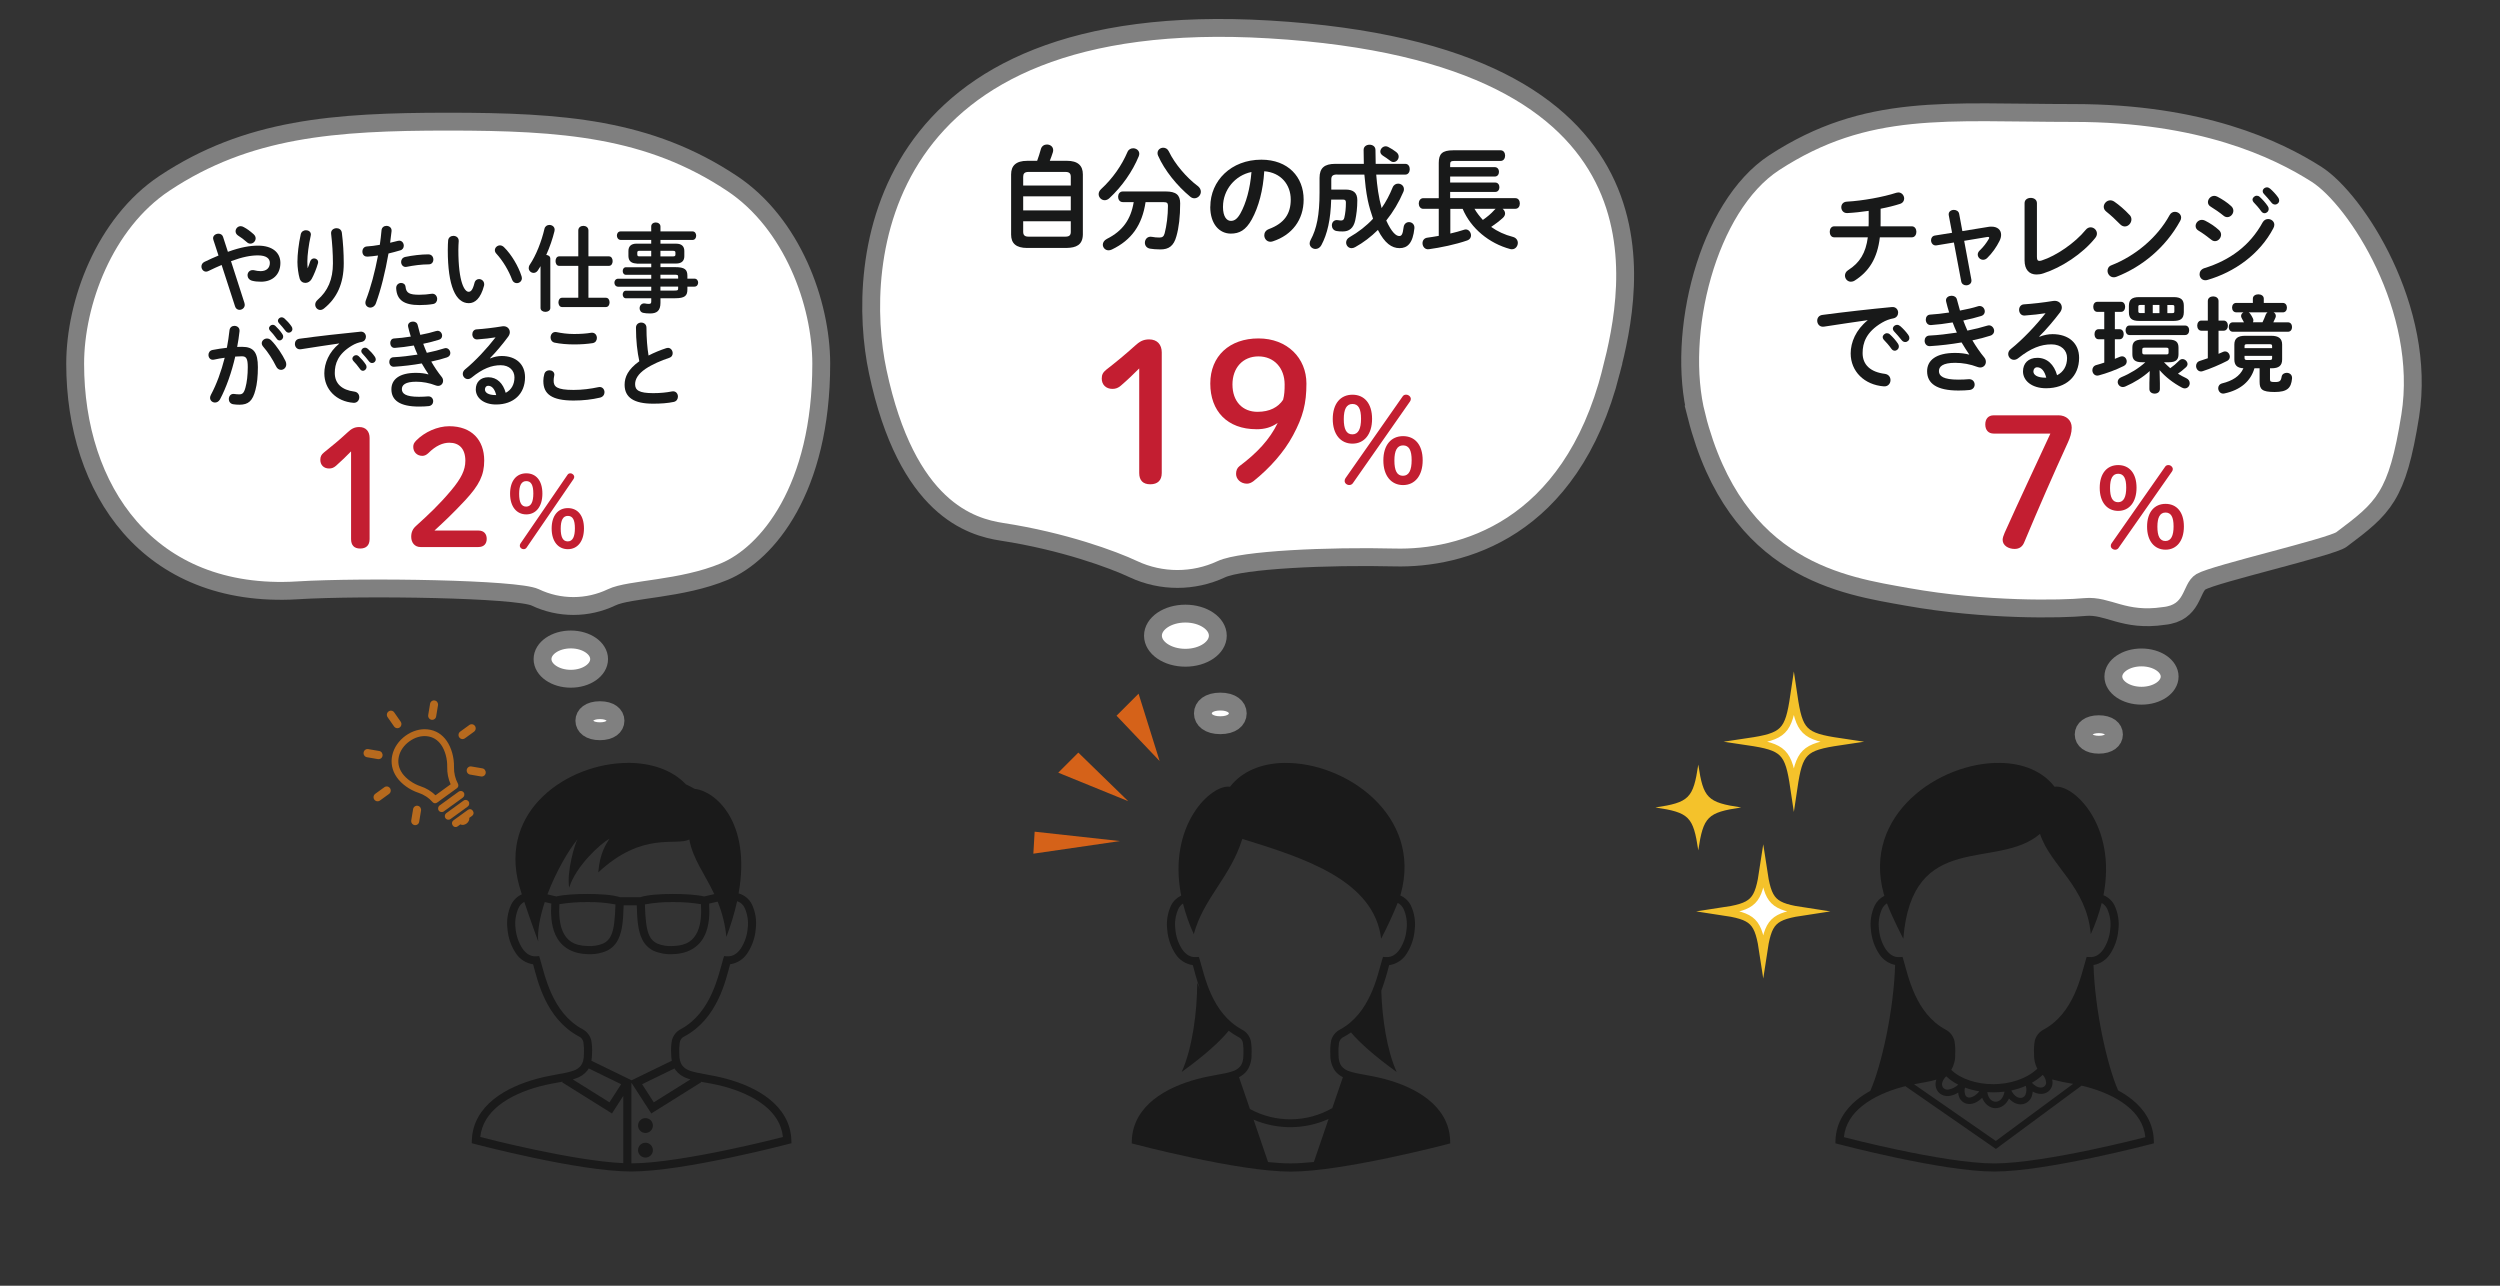 <?xml version="1.0" encoding="UTF-8"?>
<svg id="_働く上で重視していること" data-name="働く上で重視していること" xmlns="http://www.w3.org/2000/svg" viewBox="0 0 700 360">
  <rect x="0" y="0" width="700" height="360" fill="#333333" stroke="none"/>
  <defs>
    <style>
      .cls-1 {
        fill: #d56219;
      }

      .cls-1, .cls-2, .cls-3, .cls-4, .cls-5, .cls-6, .cls-7 {
        stroke-width: 0px;
      }

      .cls-2 {
        fill: #181919;
      }

      .cls-3 {
        fill: #1a1a1a;
      }

      .cls-4 {
        fill: #c31e31;
      }

      .cls-8 {
        fill: none;
        stroke: #f4c22b;
        stroke-width: 2px;
      }

      .cls-8, .cls-9 {
        stroke-miterlimit: 10;
      }

      .cls-5, .cls-9 {
        fill: #fff;
      }

      .cls-9 {
        stroke: gray;
        stroke-width: 5px;
      }

      .cls-6 {
        fill: #b76a1e;
      }

      .cls-7 {
        fill: #f4c22b;
      }
    </style>
  </defs>
  <path class="cls-9" d="m475.02,116.43c-5.83-22.88,3.02-58.64,21.76-70.88,25.95-16.9,48.22-13.91,83.88-13.91,35.67,0,56.86,10.09,67.96,17.16,11.1,7.07,31.01,37.74,26.24,67.62-3.64,22.77-7.46,25.79-19.25,34.64-2.81,2.11-35.55,9.61-39.34,11.83-2.94,1.72-2.08,8.74-10.41,9.58-11.24,1.67-15.61-3.12-22.07-2.5-6.45.62-27.8,1.08-49.79-2.85-17.67-3.16-47.91-7.22-58.99-50.69Z"/>
  <ellipse class="cls-9" cx="599.62" cy="189.44" rx="7.88" ry="5.36"/>
  <path class="cls-9" d="m587.67,202.78c-2.79,0-4.24,1.29-4.24,2.87,0,1.59,1.45,2.87,4.24,2.87,2.79,0,4.24-1.29,4.24-2.87,0-1.59-1.48-2.87-4.24-2.87Z"/>
  <g>
    <path class="cls-2" d="m526.56,62.69v.68h8.76c.84,0,1.27.77,1.27,1.54s-.43,1.54-1.27,1.54h-8.96c-.69,5.93-3.08,9.58-7.03,12.1-.38.24-.75.33-1.07.33-.98,0-1.67-.83-1.67-1.72,0-.53.26-1.13.92-1.54,3.23-2.05,4.9-4.78,5.48-9.17h-9.42c-.84,0-1.24-.77-1.24-1.54s.4-1.54,1.24-1.54h9.63c.03-.3.03-.59.03-.92v-3.41c-2.08.3-4.15.53-5.97.62-1.1.06-1.7-.8-1.7-1.63,0-.77.49-1.51,1.56-1.57,4.44-.24,10.2-1.3,13.86-2.49.2-.06.38-.09.55-.09.98,0,1.64.86,1.64,1.72,0,.59-.35,1.22-1.15,1.48-1.56.5-3.43.98-5.45,1.36v4.24Z"/>
    <path class="cls-2" d="m556.76,63.52c.29-.06.58-.06.87-.06,1.64,0,2.68.89,2.68,2.28,0,.53-.14,1.13-.46,1.75-.84,1.69-2.05,3.41-3.4,4.72-.37.39-.81.53-1.18.53-.81,0-1.5-.68-1.5-1.48,0-.36.17-.77.55-1.13,1.04-.98,1.87-2.08,2.54-3.23.09-.15.12-.24.12-.33,0-.21-.2-.27-.58-.21l-6.43,1.07,2.02,10.89c.17,1.01-.63,1.57-1.47,1.57-.63,0-1.24-.36-1.38-1.1l-2.05-10.89-4.84.8c-.98.18-1.56-.65-1.56-1.42,0-.62.35-1.22,1.1-1.33l4.79-.77-.92-4.87c-.2-1.01.61-1.54,1.44-1.54.66,0,1.33.36,1.47,1.13l.89,4.81,7.32-1.19Z"/>
    <path class="cls-2" d="m570.34,71.92c0,.83.2,1.13.69,1.13.17,0,.4-.03.66-.12,4.01-1.28,9.28-4.87,12.31-8.57.4-.5.89-.71,1.38-.71.92,0,1.76.77,1.76,1.75,0,.39-.14.83-.49,1.25-3.54,4.42-9.42,8.25-14.47,9.88-.69.24-1.35.33-1.96.33-2.02,0-3.34-1.33-3.34-3.95v-16.02c0-1.01.87-1.48,1.73-1.48s1.73.47,1.73,1.48v15.04Z"/>
    <path class="cls-2" d="m596.28,60.17c.38.39.52.83.52,1.28,0,1.01-.86,1.96-1.84,1.96-.43,0-.89-.18-1.3-.59-1.3-1.33-2.65-2.58-3.92-3.59-.49-.39-.69-.86-.69-1.33,0-.92.84-1.81,1.84-1.81.38,0,.75.12,1.15.39,1.33.92,2.88,2.23,4.24,3.71Zm12.68-.86c.89,0,1.76.65,1.76,1.63,0,.3-.09.62-.29.95-4.09,7.45-10.67,12.81-17.81,15.6-.29.12-.55.15-.78.15-1.04,0-1.73-.92-1.73-1.81,0-.65.32-1.28,1.12-1.57,6.54-2.55,12.8-7.68,16.26-14.03.35-.65.92-.92,1.47-.92Z"/>
    <path class="cls-2" d="m621.3,64.41c.43.39.6.86.6,1.3,0,.92-.78,1.81-1.7,1.81-.35,0-.72-.12-1.07-.42-1.01-.83-2.54-1.93-3.55-2.52-.58-.33-.81-.83-.81-1.3,0-.86.75-1.72,1.76-1.72.26,0,.58.06.87.21,1.35.68,2.77,1.6,3.89,2.64Zm13.78-3.08c.86,0,1.73.65,1.73,1.6,0,.3-.09.62-.26.95-3.83,7.33-10.92,12.31-18.45,14.5-.2.06-.43.09-.61.09-1.01,0-1.61-.83-1.61-1.69,0-.68.4-1.39,1.33-1.69,7.12-2.2,12.74-6.26,16.34-12.84.37-.65.95-.92,1.53-.92Zm-10.35-3.62c.43.39.61.86.61,1.31,0,.92-.78,1.78-1.7,1.78-.35,0-.72-.12-1.07-.42-1.01-.83-2.54-1.9-3.54-2.49-.58-.33-.81-.8-.81-1.3,0-.86.78-1.75,1.79-1.75.26,0,.58.09.87.24,1.3.68,2.74,1.6,3.86,2.64Zm5.97-1.78c0-.59.58-1.13,1.21-1.13.26,0,.55.09.81.33.78.71,1.64,1.66,2.25,2.58.2.27.26.53.26.8,0,.65-.55,1.19-1.15,1.19-.35,0-.69-.18-.95-.56-.69-.98-1.47-1.84-2.13-2.52-.2-.24-.29-.47-.29-.68Zm2.85-2.37c0-.59.55-1.1,1.21-1.1.29,0,.58.12.87.36.75.65,1.61,1.57,2.22,2.43.23.3.32.59.32.89,0,.65-.55,1.13-1.15,1.13-.35,0-.72-.15-1.01-.53-.66-.86-1.47-1.75-2.13-2.46-.23-.24-.32-.47-.32-.71Z"/>
    <path class="cls-2" d="m522.91,89.65c-3.46.47-8.04,1.19-12.19,1.81-1.21.18-1.9-.74-1.9-1.66,0-.77.46-1.51,1.5-1.63,6-.8,13.43-1.63,19.43-2.2,1.12-.09,1.73.74,1.73,1.57,0,.71-.43,1.42-1.33,1.6-1.01.18-2.1.56-3.17,1.19-4.5,2.64-5.45,5.73-5.45,8.54,0,3.29,2.22,5.31,6.25,5.81,1.07.15,1.56.95,1.56,1.75,0,.92-.66,1.84-1.87,1.75-5.45-.42-9.28-4.18-9.28-9.23,0-3.11,1.47-6.61,4.73-9.25v-.06Zm4.24,4.78c0-.59.58-1.13,1.21-1.13.26,0,.55.09.81.33.78.71,1.64,1.66,2.25,2.58.2.27.26.53.26.8,0,.65-.55,1.19-1.15,1.19-.35,0-.69-.18-.95-.56-.69-.98-1.47-1.84-2.13-2.52-.2-.24-.29-.47-.29-.68Zm2.85-2.37c0-.59.55-1.1,1.21-1.1.29,0,.58.12.87.36.75.65,1.61,1.57,2.22,2.43.23.3.32.59.32.89,0,.65-.55,1.13-1.15,1.13-.35,0-.72-.15-1.01-.53-.66-.86-1.47-1.75-2.13-2.46-.23-.24-.32-.47-.32-.71Z"/>
    <path class="cls-2" d="m551.37,99.23c-.63-.92-1.38-2.08-2.13-3.35-2.85.5-5.94.86-8.85,1.04-.98.06-1.5-.74-1.5-1.51,0-.71.43-1.42,1.33-1.45,2.51-.12,5.13-.45,7.7-.83-.43-.95-.84-1.9-1.18-2.85-2.13.36-4.24.62-6.05.74-.98.06-1.47-.74-1.47-1.51,0-.71.4-1.39,1.24-1.42,1.56-.09,3.43-.3,5.3-.59-.32-1.01-.6-2.02-.83-3-.03-.12-.06-.27-.06-.39,0-.86.81-1.3,1.58-1.3.66,0,1.33.33,1.5,1.1.26,1.01.55,2.05.84,3.05,1.93-.36,3.69-.77,4.99-1.19.17-.06.35-.09.52-.09.87,0,1.44.77,1.44,1.51,0,.53-.29,1.07-.98,1.28-1.44.44-3.17.89-5.04,1.28.35.95.75,1.9,1.15,2.82,2.08-.42,3.98-.89,5.56-1.39.17-.06.32-.09.46-.09.86,0,1.47.8,1.47,1.57,0,.53-.32,1.1-1.07,1.33-1.44.47-3.14.92-5.02,1.31.98,1.66,2.13,3.35,3.34,4.81.32.39.43.8.43,1.22,0,.83-.63,1.57-1.59,1.57-.23,0-.49-.06-.75-.15-2.02-.77-4.18-1.16-6.25-1.16-3.54,0-4.55,1.07-4.55,2.31,0,1.42,1.24,2.4,5.45,2.4,1.18,0,1.99-.06,2.85-.12,1.12-.09,1.7.71,1.7,1.51,0,.71-.49,1.42-1.44,1.51-.81.09-1.84.15-3.08.15-6.08,0-8.79-1.96-8.79-5.4,0-3.05,2.48-5.13,7.84-5.13,1.56,0,2.91.18,3.92.47l.03-.06Z"/>
    <path class="cls-2" d="m571.05,94.3c1.21-.5,2.51-.74,3.66-.74,4.5,0,7.44,2.52,7.44,6.64,0,5.19-3.63,8.51-9.25,8.51-3.95,0-6.46-2.08-6.46-4.72,0-2.22,1.44-3.8,4.01-3.8,2.77,0,4.7,1.9,5.53,4.87,1.79-.89,2.8-2.61,2.8-4.84,0-2.11-1.61-3.8-4.38-3.8-2.91,0-5.74,1.04-9.28,3.86-.4.33-.84.47-1.21.47-.89,0-1.61-.77-1.61-1.63,0-.47.2-.98.72-1.39,3.34-2.67,7.06-6.62,9.74-10.03-1.61.27-3.57.47-5.85.65-1.01.06-1.56-.77-1.56-1.6,0-.74.46-1.51,1.41-1.54,2.33-.15,5.39-.5,8.16-.95,1.41-.21,2.39.71,2.39,1.84,0,.45-.17.92-.52,1.39-1.7,2.25-3.89,4.83-5.79,6.7l.06.09Zm-.66,8.54c-.61,0-1.04.5-1.04,1.16,0,.98,1.09,1.75,3.37,1.75h.23c-.49-1.9-1.35-2.91-2.57-2.91Z"/>
    <path class="cls-2" d="m589.19,94.99h-1.61c-.75,0-1.12-.71-1.12-1.42s.38-1.39,1.12-1.39h1.61v-4.86h-1.96c-.75,0-1.12-.71-1.12-1.42s.38-1.39,1.12-1.39h6.69c.75,0,1.12.71,1.12,1.39s-.38,1.42-1.12,1.42h-1.76v4.86h1.36c.75,0,1.12.71,1.12,1.39s-.38,1.42-1.12,1.42h-1.36v5.49c.46-.18.92-.39,1.36-.56.23-.09.46-.15.66-.15.78,0,1.3.71,1.3,1.42,0,.5-.23.98-.81,1.28-2.19,1.1-4.9,2.08-7,2.64-.14.03-.29.06-.43.06-.86,0-1.38-.77-1.38-1.51,0-.62.35-1.25,1.12-1.45.69-.18,1.44-.42,2.22-.68v-6.53Zm10.61,6.44c-2.05,0-2.74-.74-2.74-2.25v-1.84c0-1.51.69-2.25,2.74-2.25h7.44c2.05,0,2.74.74,2.74,2.25v1.84c0,1.51-.69,2.25-2.74,2.25h-1.33c.58.59,1.15,1.13,1.76,1.66.92-.65,1.58-1.19,2.51-2.13.29-.3.6-.42.92-.42.72,0,1.41.68,1.41,1.39,0,.3-.14.62-.43.89-.87.8-1.56,1.33-2.25,1.81.75.47,1.53.89,2.31,1.25.69.33.98.86.98,1.42,0,.74-.55,1.45-1.38,1.45-.23,0-.49-.06-.78-.21-2.39-1.25-4.7-3.03-6.28-4.92l.09,3.65v1.66c0,.86-.72,1.28-1.47,1.28s-1.47-.42-1.47-1.28v-1.69l.09-3.35c-1.87,1.72-4.27,3.2-6.77,4.3-.26.12-.52.18-.75.18-.84,0-1.44-.71-1.44-1.42,0-.53.32-1.07,1.07-1.36,2.45-1.01,4.84-2.49,6.66-4.15h-.86Zm-3.57-7.62c-.72,0-1.07-.68-1.07-1.33s.35-1.33,1.07-1.33h15.62c.75,0,1.12.65,1.12,1.33s-.38,1.33-1.12,1.33h-15.62Zm2.71-3.95c-2.05,0-2.85-.74-2.85-2.43v-1.81c0-1.69.81-2.43,2.85-2.43h9.68c2.05,0,2.85.74,2.85,2.43v1.81c-.03,1.99-1.12,2.4-2.85,2.43h-9.68Zm1.58-2.19v-2.28h-1.21c-.46,0-.58.12-.58.47v1.33c0,.38.23.47.58.47h1.21Zm6.05,11.57c.49,0,.63-.15.63-.53v-.83c0-.38-.14-.53-.63-.53h-6.11c-.49,0-.63.15-.63.53v.83c0,.42.26.53.63.53h6.11Zm-3.8-11.57h1.87v-2.28h-1.87v2.28Zm4.09,0h1.38c.46,0,.58-.12.58-.47v-1.33c0-.36-.12-.47-.58-.47h-1.38v2.28Z"/>
    <path class="cls-2" d="m621.17,99.08c.43-.18.89-.39,1.3-.56.2-.09.37-.12.55-.12.78,0,1.33.74,1.33,1.48,0,.45-.23.89-.72,1.16-2.08,1.07-4.78,2.22-6.86,2.88-.17.06-.35.09-.49.09-.84,0-1.38-.77-1.38-1.54,0-.59.32-1.19,1.07-1.42.69-.21,1.44-.47,2.22-.74v-7.71h-1.82c-.75,0-1.15-.71-1.15-1.42s.4-1.42,1.15-1.42h1.82v-5.49c0-.86.75-1.28,1.5-1.28s1.5.42,1.5,1.28v5.49h1.44c.78,0,1.18.71,1.18,1.42s-.4,1.42-1.18,1.42h-1.44v6.5Zm14.44,7.21c0,.56.2.68,1.41.68,1.33,0,1.64-.3,1.84-1.51.12-.71.78-1.07,1.41-1.07.81,0,1.61.53,1.5,1.63-.26,2.61-1.3,3.74-4.87,3.74s-4.21-.77-4.21-2.88v-3.77h-1.44c-1.07,3.62-3.86,6.08-8.42,7.06-1.04.24-1.73-.62-1.73-1.48,0-.59.35-1.16,1.15-1.36,2.74-.68,4.9-1.93,5.91-4.21-1.76-.09-2.54-.86-2.54-2.46v-4.18c0-1.72.98-2.46,3.03-2.46h7.29c2.05,0,3.06.74,3.06,2.46v4.18c0,1.72-.92,2.46-2.97,2.46h-.43v3.17Zm-9.48-18.84c-.75,0-1.15-.65-1.15-1.33s.4-1.3,1.15-1.3h4.67v-1.19c0-.83.78-1.22,1.53-1.22s1.53.39,1.53,1.22v1.19h5.33c.78,0,1.15.65,1.15,1.33s-.37,1.31-1.15,1.31h-2.57c.38.21.61.56.61,1.01,0,.15-.03.33-.12.53-.17.39-.35.8-.58,1.25h4.09c.78,0,1.15.65,1.15,1.33s-.38,1.31-1.15,1.31h-15.42c-.75,0-1.15-.65-1.15-1.33s.4-1.31,1.15-1.31h3.11c-.2-.42-.35-.68-.61-1.13-.14-.24-.2-.47-.2-.65,0-.45.29-.8.66-1.01h-2.05Zm10.06,9.46c0-.38-.12-.53-.66-.53h-6.4c-.52,0-.66.15-.66.53v.56h7.72v-.56Zm-.66,3.89c.52,0,.66-.15.66-.53v-.62h-7.72v.62c0,.44.29.53.66.53h6.4Zm-5.91-13.35c.17.09.32.24.43.39.29.42.49.74.75,1.28.12.21.14.42.14.62,0,.18-.06.36-.12.5h2.68c.38-.77.66-1.48.92-2.17.12-.27.29-.47.49-.62h-5.3Z"/>
  </g>
  <g>
    <path class="cls-4" d="m576.32,116.28c2.25,0,3.76,1.4,3.76,3.46,0,1.45-.45,2.8-1.05,4.11-4.26,9.32-8.07,18.03-12.27,28.05-.45,1.1-1.3,1.8-2.66,1.8-1.75,0-3.36-.95-3.36-2.55,0-.5.2-1.15.55-1.95,4.11-9.17,8.47-18.38,12.82-27.8h-15.88c-1.5,0-2.35-1-2.35-2.56s.85-2.55,2.35-2.55h18.08Z"/>
    <path class="cls-4" d="m598.23,136.56c0,4.06-2.06,6.49-5.14,6.49s-5.17-2.4-5.17-6.46,2.06-6.37,5.17-6.37,5.14,2.28,5.14,6.34Zm-7.42.06c0,2.58.65,4,2.25,4s2.28-1.51,2.28-4.09-.68-3.88-2.25-3.88-2.28,1.39-2.28,3.97Zm15.45-5.97c.22-.31.52-.43.89-.43.68,0,1.23.55,1.23,1.11,0,.25-.06.46-.22.68l-15.02,21.48c-.18.25-.52.43-.89.43-.65,0-1.23-.46-1.23-1.08,0-.25.06-.49.22-.71l15.02-21.48Zm5.23,16.77c0,4.06-2.06,6.49-5.14,6.49s-5.17-2.4-5.17-6.46,2.06-6.37,5.17-6.37,5.14,2.28,5.14,6.34Zm-7.42.06c0,2.58.65,4,2.25,4s2.28-1.51,2.28-4.09-.68-3.88-2.25-3.88-2.28,1.39-2.28,3.97Z"/>
  </g>
  <path class="cls-9" d="m451.11,104c5.99-23.51,20.23-88.88-95.76-95.76-110.98-6.59-116.05,65.34-109.59,95.76,8.17,38.5,26.13,43.57,34.8,44.91,17.18,2.64,31.1,7.77,36.84,10.48,7.75,3.62,16.8,3.62,24.55,0,5.74-2.68,30.11-3.76,48.55-3.3,18.44.46,49.23-7.42,60.62-52.09Z"/>
  <ellipse class="cls-9" cx="331.91" cy="177.99" rx="9.08" ry="6.18"/>
  <path class="cls-9" d="m341.69,196.44c-3.21,0-4.88,1.48-4.88,3.31s1.67,3.31,4.88,3.31c3.21,0,4.88-1.48,4.88-3.31,0-1.83-1.7-3.31-4.88-3.31Z"/>
  <path class="cls-9" d="m83.2,165.29c19.27-1.12,61.63-.41,66.64,1.97,6.76,3.23,14.65,3.23,21.41,0,5-2.41,19.52-2.19,31.58-7.22,12.06-5.04,27.12-23.14,27.12-58.19,0-17.03-8.16-39.31-24.96-50.48-23.25-15.49-47.52-17.31-79.49-17.31s-56.23,1.82-79.49,17.29c-16.79,11.2-24.96,33.48-24.96,50.51,0,35.05,20.31,65.86,62.14,63.45Z"/>
  <ellipse class="cls-9" cx="159.83" cy="184.55" rx="7.92" ry="5.5"/>
  <path class="cls-9" d="m163.62,201.8c0,1.63,1.49,2.95,4.36,2.95s4.36-1.32,4.36-2.95-1.49-2.95-4.36-2.95-4.36,1.32-4.36,2.95Z"/>
  <g>
    <path class="cls-2" d="m62.04,74.2c-1.14.48-2.38,1.04-3.72,1.7-.23.11-.43.16-.63.16-.76,0-1.29-.72-1.29-1.43,0-.51.25-1.01.83-1.3,1.44-.69,2.73-1.28,3.95-1.78l-1.44-4.41c-.05-.16-.08-.29-.08-.43,0-.8.79-1.28,1.52-1.28.53,0,1.06.27,1.26.85l1.37,4.23c3.62-1.3,6.17-1.73,8.45-1.73,3.97,0,6.25,1.91,6.25,4.84,0,3.32-2.25,5.26-5.41,5.26-1.01,0-1.77-.08-2.5-.27-.89-.24-1.29-.9-1.29-1.54,0-.74.53-1.44,1.42-1.44.15,0,.3,0,.48.05.51.13,1.14.24,1.77.24,1.62,0,2.58-.88,2.58-2.31,0-1.2-.96-2.1-3.34-2.1-2,0-4.3.42-7.54,1.62l3.77,11.72c.05.19.08.35.08.5,0,.85-.73,1.41-1.47,1.41-.51,0-1.04-.29-1.24-.96l-3.77-11.62Zm9.54-7.47c0,.8-.68,1.49-1.47,1.49-.33,0-.68-.11-1.01-.43-.78-.69-1.54-1.28-2.48-1.86-.46-.32-.66-.77-.66-1.17,0-.74.61-1.43,1.42-1.43.28,0,.58.08.89.27.94.5,1.67,1.04,2.73,1.97.41.37.58.77.58,1.17Z"/>
    <path class="cls-2" d="m86.19,75.03c.25-.61.43-1.12.66-1.83.2-.58.66-.85,1.09-.85.58,0,1.14.42,1.14,1.06,0,.11-.03.21-.05.32-.43,1.52-1.11,3.19-1.77,4.39-.41.72-1.09,1.09-1.75,1.09-.71,0-1.39-.42-1.62-1.28-.33-1.14-.61-3.06-.61-4.57,0-2.13.33-5.05.94-7.81.2-.74.83-1.09,1.44-1.09.71,0,1.39.42,1.39,1.2,0,.11-.03.21-.05.35-.56,2.47-.94,5.5-.94,7.1,0,.85.03,1.41.08,1.94h.05Zm8.04-11.14c.68,0,1.37.4,1.49,1.28.35,2.79.53,5.69.53,8.56,0,5.77-1.97,9.78-5.51,12.63-.35.29-.73.43-1.06.43-.78,0-1.42-.69-1.42-1.49,0-.45.2-.93.66-1.33,2.88-2.5,4.3-5.74,4.3-10.23,0-2.74-.18-5.5-.51-8.32-.1-.98.71-1.52,1.52-1.52Z"/>
    <path class="cls-2" d="m102.86,71.84c-.91.08-1.39-.64-1.39-1.38s.43-1.41,1.29-1.46c1.01-.05,2.23-.21,3.59-.45.23-1.46.33-2.63.48-4.09.08-.82.73-1.22,1.39-1.22.76,0,1.52.53,1.42,1.49-.13,1.28-.25,2.23-.4,3.24.71-.16,1.44-.35,2.18-.53.13-.03.25-.05.38-.05.78,0,1.26.69,1.26,1.41,0,.56-.3,1.12-.99,1.3-1.16.35-2.28.64-3.29.88-.91,5.21-2.12,10.13-3.54,13.98-.3.8-.94,1.17-1.54,1.17-.71,0-1.39-.53-1.39-1.36,0-.24.05-.48.15-.74,1.39-3.62,2.5-7.84,3.39-12.49-1.09.16-2.1.27-2.99.32Zm9.49,7.39c.58,0,1.14.35,1.21,1.12.18,1.7,1.09,2.18,3.84,2.18,1.29,0,2.4-.11,3.42-.27,1.01-.16,1.59.67,1.59,1.46,0,.64-.38,1.28-1.16,1.41-1.09.19-2.35.29-3.79.29-4.35,0-6.35-1.41-6.53-4.68-.05-.98.68-1.52,1.42-1.52Zm7.62-8c.91,0,1.37.72,1.37,1.43s-.43,1.36-1.29,1.36c-2.02,0-4.38.32-6.17.69-.96.21-1.57-.56-1.57-1.36,0-.61.35-1.22,1.16-1.41,1.97-.42,4.48-.72,6.5-.72Z"/>
    <path class="cls-2" d="m126.95,66.04c.78,0,1.54.5,1.49,1.49-.05.82-.1,1.46-.1,2.42,0,9.3,1.8,11.75,2.86,11.75.61,0,1.14-.43,1.64-2.42.18-.8.73-1.14,1.29-1.14.73,0,1.44.56,1.44,1.44,0,.16,0,.29-.05.45-.94,3.56-2.55,4.86-4.25,4.86-3.67,0-5.89-4.76-5.89-14.86,0-1.22.05-2.02.1-2.71.08-.85.78-1.28,1.47-1.28Zm19.08,11.27c.05.21.1.4.1.56,0,.88-.71,1.41-1.42,1.41-.53,0-1.09-.29-1.34-1.01-.91-2.45-2.55-5.24-4.38-7.23-.3-.32-.43-.66-.43-.98,0-.74.68-1.36,1.44-1.36.35,0,.76.16,1.11.5,2.12,2.07,4.05,5.4,4.91,8.11Z"/>
    <path class="cls-2" d="m151.35,74.52c-.25.4-.48.8-.73,1.17-.33.51-.78.72-1.21.72-.71,0-1.37-.58-1.37-1.36,0-.29.08-.61.3-.93,1.75-2.6,3.29-6.49,4.12-10.1.18-.69.76-1.04,1.37-1.04.73,0,1.47.48,1.47,1.33,0,.13-.03.27-.05.42-.51,2.1-1.32,4.47-2.3,6.65.61.05,1.14.4,1.14,1.06v13.79c0,.72-.68,1.09-1.37,1.09s-1.37-.37-1.37-1.09v-11.72Zm19.15-2.74c.71,0,1.04.67,1.04,1.33s-.33,1.33-1.04,1.33h-5.74v8.93h4.88c.71,0,1.04.64,1.04,1.3s-.33,1.3-1.04,1.3h-12.27c-.68,0-1.01-.66-1.01-1.3s.33-1.3,1.01-1.3h4.55v-8.93h-5.36c-.68,0-1.01-.66-1.01-1.33s.33-1.33,1.01-1.33h5.36v-7.26c0-.85.71-1.28,1.42-1.28s1.42.42,1.42,1.28v7.26h5.74Z"/>
    <path class="cls-2" d="m178.24,73.78c-1.29-.03-2.25-.56-2.28-2.05v-1.46c0-1.3.76-2.05,2.28-2.05h4.1v-1.04h-8.6c-.66-.05-1.01-.64-1.01-1.22s.33-1.14,1.01-1.17h8.6v-1.38c0-.74.63-1.12,1.27-1.12s1.32.4,1.32,1.14v1.36h8.96c.68,0,1.04.58,1.04,1.2s-.35,1.2-1.04,1.2h-8.96v1.04h4.4c1.52,0,2.28.74,2.28,2.05v1.46c0,1.3-.76,2.05-2.28,2.05h-4.4v1.01h4.1c2.73,0,3.44.69,3.44,2.45v.77h1.97c.68,0,1.04.56,1.04,1.12s-.35,1.12-1.04,1.12h-1.97v.8c0,1.75-.71,2.45-3.44,2.45h-4.1v1.28c0,2.26-1.06,2.98-2.88,2.98-.81,0-1.39-.05-1.9-.16-.73-.13-1.06-.72-1.06-1.3,0-.74.56-1.51,1.54-1.33.4.08.68.11,1.04.11.56,0,.68-.19.68-.69v-.88h-7.08c-.61,0-.91-.53-.91-1.06s.3-1.06.91-1.06h7.08v-1.12h-9.33c-.66-.05-.99-.58-.99-1.12s.33-1.06.99-1.12h9.33v-1.09h-7.08c-.61,0-.91-.53-.91-1.06s.3-1.06.91-1.06h7.08v-1.01h-4.1Zm4.1-1.99v-1.57h-3.24c-.53,0-.66.16-.66.53v.5c0,.48.25.53.66.53h3.24Zm2.58,0h3.54c.53,0,.66-.16.66-.53v-.5c0-.37-.13-.53-.66-.53h-3.54v1.57Zm0,6.22h4.96v-.48c0-.53-.15-.61-1.06-.61h-3.9v1.09Zm0,2.23v1.12h3.9c.91,0,1.06-.08,1.06-.61v-.5h-4.96Z"/>
    <path class="cls-2" d="m61.58,111.86c-.35.58-.86.85-1.37.85-.73,0-1.39-.53-1.39-1.33,0-.24.08-.53.23-.82,1.59-2.95,2.91-6.59,3.87-10.39-1.04.13-2.05.32-3.01.53-.99.21-1.54-.56-1.54-1.33,0-.61.35-1.22,1.14-1.38,1.29-.27,2.68-.45,4.02-.61.3-1.62.56-3.27.73-4.89.1-.85.73-1.25,1.39-1.25.76,0,1.52.53,1.42,1.51-.15,1.44-.38,2.92-.66,4.39.51-.03.96-.03,1.37-.03,3.24,0,4.43,1.54,4.43,5.71,0,2.5-.23,4.73-.68,6.35-.78,3.06-1.95,4.15-4.5,4.15-.61,0-1.24-.05-1.72-.13-.86-.13-1.24-.8-1.24-1.44,0-.8.53-1.57,1.49-1.44.48.05.86.11,1.39.11.88,0,1.34-.29,1.77-1.86.43-1.51.66-3.59.66-5.77,0-2.39-.43-3.03-1.64-3.03-.56,0-1.19.03-1.87.08-1.01,4.39-2.5,8.67-4.28,12.01Zm18.37-10.74c.15.32.2.64.2.9,0,.93-.71,1.54-1.47,1.54-.51,0-1.06-.29-1.39-1.01-.94-1.91-2.25-3.96-3.59-5.48-.28-.32-.41-.66-.41-.96,0-.74.71-1.33,1.47-1.33.4,0,.81.16,1.16.5,1.59,1.59,3.16,4.04,4.02,5.82Zm-4.63-9.17c0-.53.51-1.01,1.06-1.01.23,0,.48.08.71.29.68.64,1.44,1.49,1.97,2.31.18.24.23.48.23.72,0,.58-.48,1.06-1.01,1.06-.3,0-.61-.16-.83-.51-.61-.88-1.29-1.65-1.87-2.26-.18-.21-.25-.43-.25-.61Zm2.5-2.13c0-.53.48-.98,1.06-.98.25,0,.51.11.76.32.66.58,1.42,1.41,1.95,2.18.2.27.28.53.28.8,0,.58-.48,1.01-1.01,1.01-.3,0-.63-.13-.89-.48-.58-.77-1.29-1.57-1.87-2.21-.2-.21-.28-.42-.28-.64Z"/>
    <path class="cls-2" d="m94.94,96.17c-3.04.42-7.06,1.06-10.7,1.62-1.06.16-1.67-.67-1.67-1.49,0-.69.41-1.36,1.32-1.46,5.26-.72,11.79-1.46,17.05-1.97.99-.08,1.52.67,1.52,1.41,0,.64-.38,1.28-1.16,1.44-.89.16-1.85.5-2.78,1.06-3.95,2.37-4.78,5.13-4.78,7.66,0,2.95,1.95,4.76,5.49,5.21.94.13,1.37.85,1.37,1.57,0,.82-.58,1.65-1.64,1.57-4.78-.37-8.15-3.75-8.15-8.27,0-2.79,1.29-5.93,4.15-8.29v-.05Zm3.72,4.28c0-.53.51-1.01,1.06-1.01.23,0,.48.08.71.29.68.64,1.44,1.49,1.97,2.31.18.24.23.48.23.72,0,.58-.48,1.06-1.01,1.06-.3,0-.61-.16-.83-.51-.61-.88-1.29-1.65-1.87-2.26-.18-.21-.25-.43-.25-.61Zm2.5-2.13c0-.53.48-.98,1.06-.98.25,0,.51.11.76.32.66.58,1.42,1.41,1.95,2.18.2.27.28.53.28.8,0,.58-.48,1.01-1.01,1.01-.3,0-.63-.13-.89-.48-.58-.77-1.29-1.57-1.87-2.21-.2-.21-.28-.42-.28-.64Z"/>
    <path class="cls-2" d="m119.96,104.76c-.56-.82-1.21-1.86-1.87-3-2.5.45-5.21.77-7.77.93-.86.05-1.32-.66-1.32-1.36,0-.64.38-1.28,1.16-1.3,2.2-.11,4.5-.4,6.75-.74-.38-.85-.73-1.7-1.04-2.55-1.87.32-3.72.56-5.31.67-.86.05-1.29-.67-1.29-1.36,0-.64.35-1.25,1.09-1.28,1.37-.08,3.01-.27,4.66-.53-.28-.9-.53-1.81-.73-2.69-.03-.11-.05-.24-.05-.34,0-.77.71-1.17,1.39-1.17.58,0,1.16.29,1.32.98.23.9.48,1.83.73,2.74,1.7-.32,3.24-.69,4.38-1.06.15-.05.3-.08.46-.08.76,0,1.27.69,1.27,1.36,0,.48-.25.96-.86,1.14-1.27.4-2.78.8-4.43,1.14.3.85.66,1.7,1.01,2.53,1.82-.37,3.49-.8,4.88-1.25.15-.05.28-.08.41-.08.76,0,1.29.72,1.29,1.41,0,.48-.28.98-.94,1.2-1.26.43-2.76.82-4.4,1.17.86,1.49,1.87,3,2.93,4.31.28.34.38.72.38,1.09,0,.74-.56,1.41-1.39,1.41-.2,0-.43-.05-.66-.13-1.77-.69-3.67-1.04-5.49-1.04-3.11,0-4,.96-4,2.07,0,1.28,1.09,2.15,4.78,2.15,1.04,0,1.75-.05,2.5-.11.99-.08,1.49.64,1.49,1.36,0,.64-.43,1.28-1.27,1.36-.71.08-1.62.13-2.71.13-5.34,0-7.72-1.75-7.72-4.84,0-2.74,2.18-4.6,6.88-4.6,1.37,0,2.55.16,3.44.43l.03-.05Z"/>
    <path class="cls-2" d="m137.27,100.35c1.06-.45,2.2-.67,3.21-.67,3.95,0,6.53,2.26,6.53,5.95,0,4.65-3.19,7.63-8.12,7.63-3.47,0-5.67-1.86-5.67-4.23,0-1.99,1.26-3.4,3.52-3.4,2.43,0,4.12,1.7,4.86,4.36,1.57-.8,2.45-2.34,2.45-4.33,0-1.89-1.42-3.4-3.84-3.4-2.56,0-5.04.93-8.15,3.46-.35.29-.73.43-1.06.43-.78,0-1.42-.69-1.42-1.46,0-.43.18-.88.63-1.25,2.93-2.39,6.2-5.93,8.55-8.98-1.42.24-3.14.43-5.14.58-.89.05-1.37-.69-1.37-1.44,0-.66.41-1.36,1.24-1.38,2.05-.13,4.73-.45,7.16-.85,1.24-.19,2.1.64,2.1,1.65,0,.4-.15.82-.46,1.25-1.49,2.02-3.42,4.33-5.08,6.01l.05.08Zm-.58,7.66c-.53,0-.91.45-.91,1.04,0,.88.96,1.57,2.96,1.57h.2c-.43-1.7-1.19-2.6-2.25-2.6Z"/>
    <path class="cls-2" d="m152.13,106.73c0-.64.1-1.38.28-1.99.2-.74.81-1.06,1.42-1.06.71,0,1.39.45,1.39,1.22,0,.11-.03.24-.05.37-.1.4-.15.93-.15,1.33,0,1.67.86,2.58,5.59,2.58,2.45,0,4.81-.32,6.91-.77.15-.03.28-.05.4-.05.83,0,1.34.72,1.34,1.46,0,.64-.38,1.3-1.24,1.51-2.23.53-4.68.82-7.41.82-6.1,0-8.47-1.81-8.47-5.42Zm8.63-13.21c1.85,0,3.54-.13,4.78-.35,1.04-.13,1.59.66,1.59,1.46,0,.64-.35,1.28-1.14,1.44-1.52.24-3.29.37-5.21.37s-3.9-.16-5.51-.5c-.76-.19-1.11-.82-1.11-1.46,0-.85.61-1.7,1.67-1.49,1.34.29,3.06.53,4.93.53Z"/>
    <path class="cls-2" d="m178.07,91.76c0-.96.73-1.44,1.47-1.44s1.47.48,1.47,1.44c0,2.98.23,5.64.58,7.79,1.54-.8,3.26-1.51,4.98-2.07.15-.05.3-.08.46-.08.78,0,1.32.74,1.32,1.49,0,.56-.28,1.09-.94,1.3-2.25.74-4.78,1.83-6.65,3.08-2.18,1.49-2.93,2.95-2.93,4.31,0,1.65,1.04,2.5,5.06,2.5,2.02,0,3.82-.19,5.24-.48,1.09-.21,1.69.61,1.69,1.44,0,.66-.35,1.3-1.14,1.49-1.72.37-3.67.5-5.82.5-5.31,0-7.97-1.7-7.97-5.29,0-2.18.96-4.33,4.12-6.59-.56-2.55-.94-5.71-.94-9.38Z"/>
  </g>
  <g>
    <g>
      <path class="cls-4" d="m98.3,126.38c-1.36,1.39-2.64,2.65-4.22,4.04-.62.54-1.19.76-1.93.76-1.5,0-2.46-.99-2.46-2.42,0-.9.26-1.44,1.01-2.06,2.37-1.88,4.35-3.54,6.64-5.65,1.01-.94,1.85-1.48,3.25-1.48,1.89,0,2.9,1.26,2.9,3.05v28.32c0,1.75-.97,2.65-2.64,2.65s-2.55-.9-2.55-2.65v-24.55Z"/>
      <path class="cls-4" d="m133.95,148.55c1.58,0,2.33.99,2.33,2.33s-.75,2.29-2.33,2.29h-16.22c-1.58,0-2.59-1.21-2.59-2.87,0-1.3.44-2.24,1.36-3.05,3.52-3.19,6.46-5.92,9.89-10.01,2.73-3.28,3.91-5.61,3.91-8.21,0-3.37-1.71-5.07-4.48-5.07-1.8,0-3.78.81-5.89,2.92-.53.49-1.06.76-1.67.76-1.5,0-2.55-1.08-2.55-2.51,0-.72.22-1.17.88-1.84,2.33-2.33,5.89-3.95,9.19-3.95,6.29,0,9.8,3.86,9.8,9.6,0,4.13-1.41,6.91-5.36,11.17-3.65,3.9-5.8,5.88-8.57,8.44h12.31Z"/>
    </g>
    <path class="cls-4" d="m151.87,138.21c0,3.64-1.81,5.82-4.51,5.82s-4.54-2.15-4.54-5.79,1.81-5.71,4.54-5.71,4.51,2.04,4.51,5.68Zm-6.51.06c0,2.32.57,3.58,1.97,3.58s2-1.35,2-3.67-.59-3.47-1.97-3.47-2,1.24-2,3.56Zm13.56-5.35c.19-.28.46-.39.78-.39.59,0,1.08.5,1.08.99,0,.22-.05.41-.19.61l-13.18,19.25c-.16.22-.46.39-.78.39-.57,0-1.08-.41-1.08-.97,0-.22.05-.44.19-.63l13.18-19.25Zm4.59,15.03c0,3.64-1.81,5.82-4.51,5.82s-4.54-2.15-4.54-5.79,1.81-5.71,4.54-5.71,4.51,2.04,4.51,5.68Zm-6.51.06c0,2.32.57,3.58,1.97,3.58s2-1.35,2-3.67-.59-3.47-1.97-3.47-2,1.24-2,3.56Z"/>
  </g>
  <g>
    <g>
      <path class="cls-2" d="m287.6,69.43c-3.11,0-4.49-1.3-4.49-3.74v-16.86c0-2.44,1.38-3.8,4.49-3.8h2.8c.4-1.08.74-2.19,1.05-3.3.25-.89.99-1.27,1.69-1.27.89,0,1.75.57,1.75,1.58,0,.19-.03.38-.09.6-.25.82-.55,1.62-.86,2.38h4.77c3.11,0,4.49,1.36,4.49,3.8v16.86c-.06,2.95-1.94,3.68-4.49,3.74h-11.11Zm12.22-19.9c0-.86-.31-1.39-1.48-1.39h-10.37c-1.17,0-1.48.54-1.48,1.39v2.41h13.33v-2.41Zm-13.33,9.38h13.33v-3.93h-13.33v3.93Zm11.85,7.35c1.17,0,1.48-.51,1.48-1.36v-2.95h-13.33v2.95c0,1.01.52,1.36,1.48,1.36h10.37Z"/>
      <path class="cls-2" d="m317.25,41.51c.89,0,1.75.6,1.75,1.55,0,.22-.06.44-.15.7-1.72,4.18-4.65,8.43-8.22,11.73-.43.41-.92.57-1.32.57-.92,0-1.69-.79-1.69-1.71,0-.44.21-.95.68-1.39,3.29-3.04,5.75-6.59,7.39-10.4.31-.73.95-1.04,1.57-1.04Zm3.51,15.08c-.95,6.37-3.88,10.62-9.45,13.28-.34.16-.65.22-.92.22-.92,0-1.6-.76-1.6-1.58,0-.57.34-1.21,1.14-1.62,4.43-2.22,6.71-5.45,7.51-10.3h-3.05c-.89,0-1.32-.76-1.32-1.49s.43-1.49,1.32-1.49h12c2.92,0,4.06.98,4.06,3.33,0,3.74-.37,6.81-1.05,9.19-.74,2.73-2.12,3.71-4.49,3.71-1.2,0-2.15-.1-2.92-.22-.98-.19-1.42-.92-1.42-1.65,0-.95.71-1.9,2-1.65.62.13,1.32.19,2.06.19.8,0,1.23-.25,1.48-1.2.55-2.12.92-4.94.92-7.73,0-.73-.31-.98-1.17-.98h-5.11Zm14.56-4.56c.65.51.92,1.08.92,1.65,0,.98-.83,1.84-1.82,1.84-.37,0-.77-.13-1.14-.44-3.66-3.01-7.2-7.35-9.02-11.5-.12-.25-.15-.51-.15-.73,0-.89.77-1.49,1.6-1.49.62,0,1.23.32,1.57,1.05,1.66,3.49,4.96,7.32,8.03,9.63Z"/>
      <path class="cls-2" d="m338.89,57.86c0-7.23,5.82-13.15,14.28-13.15,7.51,0,11.85,4.85,11.85,11.16,0,5.74-3.29,9.95-8.59,11.69-.25.09-.49.13-.71.13-1.05,0-1.72-.89-1.72-1.81,0-.7.37-1.39,1.29-1.74,4.37-1.62,6.12-4.34,6.12-8.27,0-4.15-2.74-7.57-7.42-7.92-.31,5.26-1.57,10.01-3.48,13.47-1.69,3.07-3.51,3.99-5.88,3.99-3.14,0-5.76-2.6-5.76-7.54Zm3.54,0c0,2.92,1.11,3.99,2.22,3.99.95,0,1.78-.51,2.68-2.12,1.57-2.82,2.71-6.91,3.08-11.57-4.59.92-7.97,5.01-7.97,9.7Z"/>
      <path class="cls-2" d="m374.48,48.86c-1.32,0-1.72.38-1.72,1.43v2.79h4c2.28,0,3.29.98,3.29,2.98,0,2.22-.25,4.06-.58,5.61-.49,2.25-1.72,3.14-3.51,3.14-.68,0-1.23-.03-1.75-.13-.89-.16-1.29-.89-1.29-1.58,0-.82.58-1.62,1.66-1.46.4.06.65.1.95.1.46,0,.77-.22.89-.82.28-1.24.43-2.54.43-4.21,0-.6-.22-.82-.74-.82h-3.38c-.15,5.64-1.08,9.63-2.74,12.74-.4.76-1.05,1.08-1.66,1.08-.83,0-1.63-.63-1.63-1.55,0-.32.09-.63.28-.98,1.69-3.11,2.49-6.91,2.49-13.31v-4.06c0-2.76,1.35-3.93,4.4-3.93h8c-.03-1.24-.06-2.54-.06-3.9,0-.98.83-1.46,1.66-1.46s1.66.48,1.66,1.49c0,1.36.03,2.66.06,3.87h8.31c.83,0,1.23.76,1.23,1.49s-.4,1.52-1.23,1.52h-8.16c.25,3.17.65,6.31,1.51,9.38,1.23-1.78,2.25-3.71,3.08-5.77.31-.76.92-1.08,1.54-1.08.83,0,1.63.6,1.63,1.55,0,.22-.03.48-.15.73-1.26,2.95-2.89,5.67-4.8,8.05,1.51,3.3,2.74,4.34,3.63,4.34.58,0,.98-.29,1.23-2.47.12-.95.8-1.43,1.51-1.43.8,0,1.6.63,1.51,1.71-.43,4.25-1.97,5.58-4.16,5.58s-4.15-1.36-6.06-5.1c-1.91,1.9-4.06,3.55-6.37,4.82-.34.19-.68.29-.99.29-.92,0-1.54-.76-1.54-1.58,0-.54.28-1.11.95-1.49,2.49-1.43,4.71-3.14,6.59-5.17-.58-1.71-1.11-3.42-1.48-5.2-.49-2.38-.74-4.75-.95-7.16h-7.54Zm16.47-6.28c.49.38.68.82.68,1.27,0,.79-.65,1.52-1.45,1.52-.31,0-.65-.13-.95-.38-.77-.6-1.29-.92-2.06-1.43-.46-.32-.68-.7-.68-1.11,0-.76.68-1.49,1.51-1.49.22,0,.46.06.71.19.89.47,1.45.82,2.25,1.43Z"/>
      <path class="cls-2" d="m420.74,58.47c.4.32.68.79.68,1.3,0,.41-.18.82-.58,1.2-1.08.98-2.22,1.84-3.32,2.57,1.75,1.24,3.75,2.19,6.09,2.79.95.25,1.38.98,1.38,1.68,0,.89-.65,1.78-1.63,1.78-.18,0-.34,0-.52-.06-5.88-1.58-10.99-5.77-13.3-11.25h-3.45v6.91c1.35-.32,2.68-.67,3.82-1.05.18-.06.34-.1.49-.1.89,0,1.48.86,1.48,1.68,0,.57-.31,1.14-1.02,1.39-3.35,1.17-7.57,2.03-10.77,2.47-1.11.16-1.79-.76-1.79-1.68,0-.73.43-1.43,1.35-1.55,1.02-.13,2.09-.32,3.2-.51v-7.57h-4.34c-.83,0-1.26-.76-1.26-1.49s.43-1.49,1.26-1.49h4.34v-9.89c0-2.5.95-3.52,4.03-3.52h13.29c.83,0,1.26.73,1.26,1.49s-.43,1.49-1.26,1.49h-12.99c-.95,0-1.14.25-1.14.95v.79h12.5c.8,0,1.17.67,1.17,1.3,0,.67-.37,1.33-1.17,1.33h-12.5v1.68h12.62c.8,0,1.17.67,1.17,1.3,0,.67-.37,1.33-1.17,1.33h-12.62v1.74h18.25c.86,0,1.26.73,1.26,1.49s-.4,1.49-1.26,1.49h-3.57Zm-7.88,0c.65,1.14,1.48,2.16,2.34,3.11,1.23-.86,2.28-1.71,3.26-2.82.09-.09.22-.19.31-.29h-5.91Z"/>
    </g>
    <g>
      <g>
        <path class="cls-4" d="m318.98,103.16c-1.66,1.66-3.21,3.16-5.14,4.82-.75.64-1.44.91-2.35.91-1.82,0-3-1.18-3-2.89,0-1.07.32-1.71,1.23-2.46,2.89-2.25,5.3-4.23,8.08-6.74,1.23-1.12,2.25-1.77,3.96-1.77,2.3,0,3.53,1.5,3.53,3.64v33.77c0,2.09-1.18,3.16-3.21,3.16s-3.1-1.07-3.1-3.16v-29.27Z"/>
        <path class="cls-4" d="m351.78,120.18c-8.13,0-12.9-5.08-12.9-12.79s5.41-12.63,13.49-12.63,13.43,5.51,13.43,12.63c0,5.62-.96,9.31-3.75,14.5-2.52,4.71-6.53,9.2-11.08,12.84-.59.43-1.18.7-1.82.7-1.77,0-3.05-1.29-3.05-2.73,0-.91.27-1.66.96-2.19,4.87-3.64,8.46-7.44,10.7-12.09-1.82,1.23-3.53,1.77-5.99,1.77Zm-6.69-12.52c0,4.76,2.84,7.65,7.01,7.65,3.42,0,5.78-1.28,7.17-3.37.38-1.39.43-2.73.43-4.28,0-4.6-2.94-7.87-7.33-7.87s-7.28,3.21-7.28,7.87Z"/>
      </g>
      <path class="cls-4" d="m384.18,117.28c0,4.34-2.2,6.94-5.49,6.94s-5.52-2.56-5.52-6.9,2.2-6.8,5.52-6.8,5.49,2.43,5.49,6.77Zm-7.92.07c0,2.76.69,4.27,2.4,4.27s2.43-1.61,2.43-4.37-.72-4.14-2.4-4.14-2.43,1.48-2.43,4.24Zm16.5-6.38c.23-.33.56-.46.95-.46.72,0,1.32.59,1.32,1.18,0,.26-.07.49-.23.72l-16.04,22.94c-.2.26-.56.46-.95.46-.69,0-1.31-.49-1.31-1.15,0-.26.07-.53.23-.76l16.04-22.94Zm5.59,17.91c0,4.34-2.2,6.94-5.49,6.94s-5.52-2.56-5.52-6.9,2.2-6.8,5.52-6.8,5.49,2.43,5.49,6.77Zm-7.92.07c0,2.76.69,4.27,2.4,4.27s2.43-1.61,2.43-4.37-.72-4.14-2.4-4.14-2.43,1.48-2.43,4.24Z"/>
    </g>
  </g>
  <path class="cls-3" d="m175.78,213.61c-16.67.06-36.29,13.2-30.39,34.44.18.66.44,1.49.72,2.37-1.28.57-2.32,1.56-2.95,2.81-1,2.14-1.37,4.53-1.07,6.87.19,2.42.99,4.76,2.33,6.78,1.09,1.7,2.86,2.83,4.85,3.12,1.24,4.47,3.51,15.19,12.74,20.16.71.29,1.22.93,1.35,1.69.15,1.06.2,2.14.14,3.21,0,1.62-.33,2.6-.82,3.27-.59.74-1.4,1.27-2.31,1.52-2.19.77-5.71,1.04-9.91,2.17-4.33,1.16-8.76,2.99-12.22,5.76-3.46,2.77-5.95,6.57-6.12,11.41l-.03.91.88.23s7.27,1.92,16.35,3.84c9.08,1.92,19.96,3.85,27.43,3.85s18.39-1.93,27.53-3.85c9.14-1.92,16.45-3.84,16.45-3.84l.88-.23-.03-.91c-.17-4.84-2.66-8.64-6.12-11.41-3.46-2.77-7.88-4.6-12.22-5.76-4.19-1.13-7.71-1.4-9.91-2.17-.91-.25-1.72-.78-2.31-1.52-.49-.68-.81-1.66-.82-3.27-.06-1.07-.01-2.15.14-3.21.13-.76.64-1.4,1.35-1.69,9.24-4.97,11.51-15.69,12.74-20.16,1.99-.29,3.77-1.43,4.85-3.12,1.34-2.03,2.14-4.36,2.33-6.78.3-2.35-.07-4.73-1.07-6.87-.75-1.51-2.11-2.63-3.73-3.08,3.58-20.09-6.58-28.69-12.31-29.27-.79-.46-1.6-.88-2.43-1.25-3.92-4.14-9.9-6.05-16.31-6.03Zm-5.15,21.25c-.9,1.49-2.69,3.94-3.11,9.41,12.47-11.6,21.62-7.32,25.49-9.2.97,5.41,4.33,9.64,6.99,15.28l-2.84.66c-2.07-.5-5.35-.7-8.74-.7-3.55,0-7.02.21-9.18.91h-5.6c-2.16-.7-5.63-.91-9.18-.91-3.36,0-6.62.2-8.7.69l-2.48-.58c2.39-6.31,5.89-12.36,8.43-15.42-.71,1.09-3.1,9.09-2.34,13.56,1.84-6.06,8.81-12.37,11.24-13.7h0Zm35.76,17.47c.97.3,1.75,1.01,2.14,1.94.78,1.76,1.07,3.7.83,5.61-.16,2.03-.83,3.98-1.93,5.7-1.03,1.47-2.25,2.26-3.8,2.18l-.89-.05-.26.86c-1.32,4.41-3.32,14.99-11.86,19.59-1.25.65-2.16,1.81-2.49,3.18-.22,1.23-.28,2.49-.2,3.74,0,.65.05,1.29.17,1.93l-11.25,5.47-11.25-5.47c.11-.64.17-1.28.17-1.93.08-1.25.01-2.51-.2-3.74-.33-1.37-1.24-2.53-2.48-3.18-8.54-4.59-10.53-15.17-11.86-19.59l-.26-.86-.89.05c-1.55.08-2.78-.71-3.8-2.18-1.1-1.71-1.76-3.67-1.93-5.7-.24-1.91.05-3.85.83-5.61.33-.74.9-1.36,1.62-1.75,1.67,4.99,3.9,11.09,3.9,11.09-.24-3.22.54-7.12,1.84-11.04l1.82.42c-.18,2.9-.05,6.07,1.17,8.78,1.34,2.97,4.22,5.24,8.85,5.38,1.9.14,3.8-.18,5.54-.93,1.4-.68,2.52-1.81,3.19-3.21,1.23-2.5,1.39-5.71,1.51-9.52h3.68c.11,3.82.27,7.02,1.51,9.52.67,1.4,1.8,2.53,3.19,3.21,1.75.75,3.65,1.07,5.54.93,4.63-.14,7.5-2.41,8.85-5.38,1.22-2.7,1.35-5.86,1.17-8.76l2.38-.55c1.3,3.16,2.12,6.49,2.44,9.89,1.25-3.26,2.26-6.61,3.02-10.02h0Zm-41.91.25c2.63-.04,5.26.18,7.85.66-.13,3.84-.36,6.91-1.27,8.76-.43.96-1.19,1.73-2.14,2.17-1.42.59-2.96.83-4.49.71-3.97-.11-5.78-1.7-6.84-4.04-.96-2.12-1.11-4.96-.96-7.67,2.59-.42,5.21-.61,7.84-.59h0Zm23.95,0c2.62-.03,5.25.17,7.84.59.16,2.71,0,5.55-.96,7.67-1.06,2.34-2.87,3.93-6.84,4.04-1.53.12-3.07-.12-4.49-.71-.95-.44-1.71-1.21-2.14-2.17-.92-1.85-1.14-4.92-1.27-8.76,2.59-.48,5.22-.7,7.85-.66h0Zm-23.58,46.58l9.07,4.42-3.27,5.07-10.27-6.42c.25-.07.5-.15.74-.23,1.35-.41,2.54-1.22,3.4-2.33.12-.16.23-.33.33-.51h0Zm24.01,0c.1.18.21.34.33.51.87,1.11,2.06,1.92,3.4,2.33.24.08.49.16.74.23l-10.27,6.42-3.27-5.07,9.07-4.42Zm-31.34,3.72l-.11.17,13.94,8.72,3.17-4.92v18.83c-6.99-.32-16.6-2.03-24.73-3.75-8.14-1.72-14.07-3.26-15.31-3.58.4-3.67,2.32-6.52,5.18-8.81,3.09-2.48,7.26-4.23,11.38-5.34,2.36-.63,4.52-.96,6.46-1.33h0Zm38.68,0c1.94.36,4.1.69,6.46,1.33,4.13,1.11,8.29,2.86,11.38,5.34,2.86,2.29,4.79,5.14,5.18,8.81-1.24.32-7.22,1.86-15.41,3.58-9.06,1.9-19.95,3.8-27.02,3.8v-22.42l.06-.09,5.51,8.54,13.94-8.72-.11-.17Zm-15.47,10.19c-1.15,0-2.08.93-2.08,2.08s.93,2.08,2.08,2.08,2.08-.93,2.08-2.08c0-1.15-.93-2.08-2.08-2.08h0Zm0,6.89c-1.15,0-2.08.93-2.08,2.08s.93,2.08,2.08,2.08,2.08-.93,2.08-2.08h0c0-1.15-.93-2.08-2.08-2.08h0Z"/>
  <path class="cls-3" d="m359.58,213.61c-6.17.11-11.74,2.21-15.17,6.68-5.24-.81-17.57,10.75-13.68,30.48-1.22.57-2.22,1.54-2.83,2.75-1,2.14-1.37,4.51-1.07,6.85.19,2.41.99,4.74,2.32,6.76,1.08,1.69,2.85,2.82,4.84,3.11.44,1.61,1.03,4.03,2.02,6.7l-.79-1.78c-.02,8.08-1.33,18.32-4.35,24.99,6.27-4.51,10.73-8.52,13.17-11.54.83.64,1.72,1.22,2.64,1.72.71.29,1.22.93,1.34,1.69.15,1.06.2,2.13.14,3.19,0,1.61-.32,2.59-.81,3.26-.59.73-1.39,1.26-2.3,1.51-2.19.76-5.69,1.04-9.87,2.16-4.32,1.16-8.73,2.98-12.17,5.74-3.44,2.76-5.92,6.55-6.1,11.36l-.03.91.88.23s7.24,1.91,16.29,3.83c9.05,1.91,19.88,3.84,27.32,3.84s18.32-1.93,27.42-3.84c9.1-1.91,16.39-3.83,16.39-3.83l.88-.23-.03-.91c-.17-4.82-2.65-8.6-6.1-11.36-3.44-2.76-7.85-4.58-12.17-5.74-4.18-1.12-7.68-1.39-9.87-2.16-.91-.25-1.71-.78-2.3-1.51-.49-.67-.81-1.65-.81-3.26-.06-1.07-.01-2.14.14-3.19.13-.76.63-1.39,1.34-1.69.7-.38,1.37-.8,2.01-1.25,2.51,2.97,6.84,6.8,12.8,11.08-2.75-6.07-4.08-15.08-4.31-22.75.86-2.34,1.59-4.73,2.19-7.16,1.99-.29,3.75-1.42,4.84-3.11,1.33-2.02,2.13-4.34,2.32-6.76.3-2.34-.07-4.71-1.07-6.85-.63-1.25-1.67-2.24-2.95-2.8.04-.14.09-.28.12-.41,6.13-22.09-15.56-37-32.63-36.7Zm-11.74,21.28c17.53,5.41,36.86,11.62,38.88,27.94,1.71-3.26,3.26-6.61,4.64-10.03.74.38,1.32,1,1.66,1.76.78,1.75,1.06,3.68.82,5.58-.16,2.02-.82,3.97-1.92,5.67-1.02,1.46-2.24,2.25-3.79,2.17l-.89-.05-.26.85c-1.32,4.4-3.31,14.93-11.81,19.51-1.24.65-2.15,1.8-2.47,3.16-.21,1.23-.28,2.48-.2,3.72-.08,1.62.36,3.23,1.25,4.59.59.79,1.37,1.42,2.26,1.84l-2.97,8.67c-7.12,4.09-15.85,4.19-23.06.25l-3.06-8.92c.89-.42,1.67-1.05,2.26-1.84.89-1.36,1.33-2.96,1.25-4.59.08-1.25.01-2.5-.2-3.72-.33-1.36-1.23-2.52-2.47-3.16-8.51-4.58-10.49-15.11-11.81-19.51l-.26-.85-.89.05c-1.55.08-2.76-.71-3.79-2.17-1.1-1.7-1.76-3.65-1.92-5.67-.24-1.9.05-3.83.82-5.58.29-.63.75-1.17,1.32-1.57.75,2.94,1.76,5.82,3.03,8.58,2.76-10.18,10.21-15.86,13.59-26.68h0Zm24.16,78.43l-4.12,12.04c-2.38.24-4.6.39-6.52.39s-4-.14-6.3-.37l-4.06-11.88c6.72,2.88,14.34,2.81,21.01-.19h0Z"/>
  <path class="cls-3" d="m560.09,213.61c-17.07-.3-38.76,14.61-32.63,36.7.05.17.11.35.16.53-1.16.58-2.1,1.52-2.69,2.68-1,2.14-1.37,4.51-1.07,6.85.19,2.41.99,4.74,2.32,6.76,1.02,1.57,2.62,2.67,4.45,3.05-.36,12.65-3.8,28.13-6.95,35.27-1.28.7-2.5,1.5-3.64,2.41-3.44,2.76-5.92,6.55-6.1,11.36l-.03.91.88.23s7.24,1.91,16.29,3.83c9.05,1.91,19.88,3.84,27.32,3.84s18.32-1.93,27.42-3.84c9.1-1.91,16.39-3.83,16.39-3.83l.88-.23-.03-.91c-.17-4.82-2.65-8.6-6.1-11.36-1.22-.96-2.52-1.82-3.89-2.54-3.13-7.19-6.52-22.54-6.89-35.11,1.91-.34,3.59-1.46,4.64-3.08,1.33-2.02,2.13-4.34,2.32-6.76.3-2.34-.07-4.71-1.07-6.85-.65-1.3-1.76-2.32-3.1-2.86,3.82-19.66-8.47-31.17-13.7-30.37-3.43-4.47-9-6.57-15.17-6.68h0Zm11.12,19.88c2.93,9.01,13.05,14.69,14.21,28.08,1.28-2.81,2.31-5.73,3.06-8.73.7.39,1.25.99,1.57,1.72.78,1.75,1.06,3.68.82,5.58-.16,2.02-.82,3.97-1.92,5.67-1.02,1.46-2.24,2.25-3.79,2.17l-.89-.05-.26.85c-1.32,4.4-3.31,14.93-11.81,19.51-1.24.65-2.15,1.8-2.47,3.16-.21,1.23-.28,2.48-.2,3.72-.05,1.42.27,2.82.92,4.08-3.1,2.9-7.76,4.31-12.33,4.32-4.71,0-9.25-1.51-11.77-4.01.79-1.32,1.17-2.84,1.1-4.38.08-1.25.01-2.5-.2-3.72-.33-1.36-1.23-2.52-2.47-3.16-8.51-4.58-10.49-15.11-11.81-19.51l-.26-.85-.89.05c-1.55.08-2.76-.71-3.79-2.17-1.1-1.7-1.76-3.65-1.92-5.67-.24-1.9.05-3.83.82-5.58.31-.67.8-1.23,1.41-1.63,1.71,4.45,4.59,9.9,4.59,9.9,2.43-30.69,26.2-19.04,38.26-29.34Zm.76,67.48l.04.03c.49.56.81,1.25.89,1.99.06.46-.13.92-.49,1.21-.62.49-1.99.58-3.48-1.02,1.09-.62,2.11-1.36,3.04-2.22h0Zm-27.02.4c1,.94,2.13,1.73,3.36,2.34-.75.69-1.69,1.16-2.69,1.35-.56.13-1.15-.06-1.53-.49-.33-.45-.42-1.04-.22-1.57.21-.63.58-1.2,1.08-1.63h0Zm29.67.88c1.93.52,3.88.93,5.85,1.23l-21.64,15.99-22.9-15.88c2.35-.46,4.44-.75,6.25-1.29-.02.06-.04.13-.06.19-.36,1.1-.15,2.3.55,3.22.78.9,1.98,1.33,3.16,1.15.88-.13,1.72-.45,2.46-.94.03.44.12.87.28,1.28.37.92,1.15,1.6,2.11,1.84,1.41.32,2.96-.28,4.32-1.66.71,1.8,2.14,2.88,3.7,2.91,1.54.03,3-.96,3.82-2.7,1.18,1.33,2.73,1.89,4.12,1.51,1-.29,1.82-1.03,2.2-2,.18-.47.29-.96.32-1.46,1.57.89,3.23.86,4.36-.02.82-.67,1.26-1.69,1.18-2.74-.01-.21-.04-.43-.09-.64h0Zm8.24,1.73c.44.1.89.21,1.34.33,4.11,1.1,8.26,2.85,11.34,5.32,2.85,2.28,4.77,5.12,5.16,8.77-1.23.32-7.19,1.85-15.35,3.57-9.04,1.9-19.92,3.79-26.96,3.79s-17.86-1.89-26.85-3.79c-8.1-1.72-14.02-3.25-15.25-3.57.39-3.65,2.31-6.49,5.16-8.77,3.08-2.47,7.23-4.22,11.34-5.32.24-.06.48-.13.71-.18l25.35,17.58,23.99-17.73Zm-15.62.06c.22.78.2,1.61-.07,2.37-.16.46-.54.82-1.01.95-.81.22-2.11-.21-2.99-2.03,1.4-.29,2.76-.73,4.07-1.3h0Zm-17.05.49c1.3.47,2.65.82,4.02,1.03-1.18,1.47-2.44,1.87-3.11,1.72-.4-.08-.72-.37-.84-.76-.21-.64-.24-1.33-.07-1.99h0Zm11.07,1.13c-.39,2.11-1.54,2.84-2.52,2.82-.94-.02-2-.74-2.3-2.68.56.04,1.13.06,1.69.06,1.04,0,2.09-.07,3.12-.2h0Z"/>
  <g>
    <path class="cls-5" d="m505.72,255.19c-9.46,1.41-10.6,2.55-12.01,12.01-1.41-9.46-2.55-10.6-12.01-12.01,9.46-1.41,10.6-2.55,12.01-12.01,1.41,9.46,2.55,10.6,12.01,12.01Z"/>
    <path class="cls-8" d="m505.72,255.19c-9.46,1.41-10.6,2.55-12.01,12.01-1.41-9.46-2.55-10.6-12.01-12.01,9.46-1.41,10.6-2.55,12.01-12.01,1.41,9.46,2.55,10.6,12.01,12.01Z"/>
  </g>
  <g>
    <path class="cls-5" d="m515.16,207.68c-10.15,1.51-11.37,2.73-12.88,12.88-1.51-10.15-2.73-11.37-12.88-12.88,10.15-1.51,11.37-2.73,12.88-12.88,1.51,10.15,2.73,11.37,12.88,12.88Z"/>
    <path class="cls-8" d="m515.16,207.68c-10.15,1.51-11.37,2.73-12.88,12.88-1.51-10.15-2.73-11.37-12.88-12.88,10.15-1.51,11.37-2.73,12.88-12.88,1.51,10.15,2.73,11.37,12.88,12.88Z"/>
  </g>
  <path class="cls-7" d="m487.53,226.09c-9.46,1.41-10.6,2.55-12.01,12.01-1.41-9.46-2.55-10.6-12.01-12.01,9.46-1.41,10.6-2.55,12.01-12.01,1.41,9.46,2.55,10.6,12.01,12.01Z"/>
  <g>
    <path class="cls-6" d="m122.85,226.96c.32.46.97.56,1.43.22l5.3-3.84c.47-.34.59-.99.26-1.45s-.97-.56-1.43-.22l-5.3,3.84c-.47.34-.59.99-.26,1.45Z"/>
    <path class="cls-6" d="m124.73,229.1c.32.46.95.57,1.4.24l4.84-3.51c.45-.33.56-.97.24-1.42h0c-.32-.47-.95-.58-1.4-.25l-4.84,3.51c-.45.33-.56.97-.24,1.42h0Z"/>
    <path class="cls-6" d="m111.08,217.61c1.34,1.92,3.62,3.56,6.11,4.38,1.53.5,2.89,1.4,3.95,2.61.32.36.85.42,1.23.14l5.58-4.05c.39-.28.5-.81.28-1.23-.76-1.41-1.15-3.02-1.11-4.66.06-2.67-.7-5.41-2.03-7.33s-3.15-3-5.34-3.24c-2.09-.23-4.3.4-6.2,1.78s-3.22,3.3-3.7,5.39c-.5,2.18-.07,4.33,1.23,6.21Zm1.54-1.12c-1-1.44-1.31-3-.94-4.66.37-1.64,1.42-3.15,2.95-4.25,1.53-1.11,3.27-1.62,4.91-1.44,1.65.18,3,1,4,2.44,1.09,1.57,1.74,3.93,1.68,6.17-.04,1.68.29,3.34.96,4.85l-4.24,3.08c-1.18-1.14-2.6-2.01-4.17-2.52-2.08-.69-4.05-2.09-5.15-3.66Z"/>
    <path class="cls-6" d="m126.93,229.73l4.12-2.99c.42-.3,1.01-.2,1.3.23l.08.12c.3.43.2,1.03-.22,1.33l-.8.58c.06.56-.22,1.19-.78,1.6s-1.24.48-1.73.23l-.8.58c-.42.3-1.01.2-1.3-.23l-.08-.12c-.3-.43-.2-1.03.22-1.33Z"/>
    <path class="cls-6" d="m111.92,203.68c.51-.37.63-1.09.27-1.61l-1.81-2.6c-.36-.52-1.07-.64-1.58-.27s-.63,1.09-.27,1.61l1.81,2.6c.36.52,1.07.64,1.58.27Z"/>
    <path class="cls-6" d="m121.66,201.35c.24-.17.41-.43.46-.75l.52-3.14c.1-.63-.31-1.22-.92-1.33-.62-.11-1.2.32-1.3.94l-.52,3.14c-.1.63.31,1.22.92,1.33.31.05.61-.03.84-.2Z"/>
    <path class="cls-6" d="m130.17,206.73l2.55-1.85c.51-.37.63-1.09.27-1.61s-1.07-.64-1.58-.27l-2.55,1.85c-.51.37-.63,1.09-.27,1.61s1.07.64,1.58.27Z"/>
    <path class="cls-6" d="m135.53,217.22c.24-.17.41-.43.46-.75.1-.63-.31-1.22-.92-1.33l-3.08-.53c-.62-.11-1.2.32-1.3.94-.1.63.31,1.22.92,1.33l3.08.53c.31.05.61-.03.84-.2Z"/>
    <path class="cls-6" d="m116.91,230.84c.24-.17.41-.43.46-.75l.52-3.14c.1-.63-.31-1.22-.92-1.33-.62-.11-1.2.32-1.3.94l-.52,3.14c-.1.63.31,1.22.92,1.33.31.05.61-.03.84-.2Z"/>
    <path class="cls-6" d="m106.38,224.15l2.55-1.85c.51-.37.63-1.09.27-1.61s-1.07-.64-1.58-.27l-2.55,1.85c-.51.37-.63,1.09-.27,1.61s1.07.64,1.58.27Z"/>
    <path class="cls-6" d="m106.65,212.36c.24-.17.41-.43.46-.75.1-.63-.31-1.22-.92-1.33l-3.08-.53c-.62-.11-1.2.32-1.3.94-.1.63.31,1.22.92,1.33l3.08.53c.31.05.61-.03.84-.2Z"/>
  </g>
  <g>
    <polygon class="cls-1" points="296.31 216.35 301.93 210.73 315.9 224.33 296.31 216.35"/>
    <polygon class="cls-1" points="289.7 232.87 313.59 235.5 289.34 239.03 289.7 232.87"/>
    <polygon class="cls-1" points="312.63 200.4 318.8 194.23 324.7 213.1 312.63 200.4"/>
  </g>
</svg>